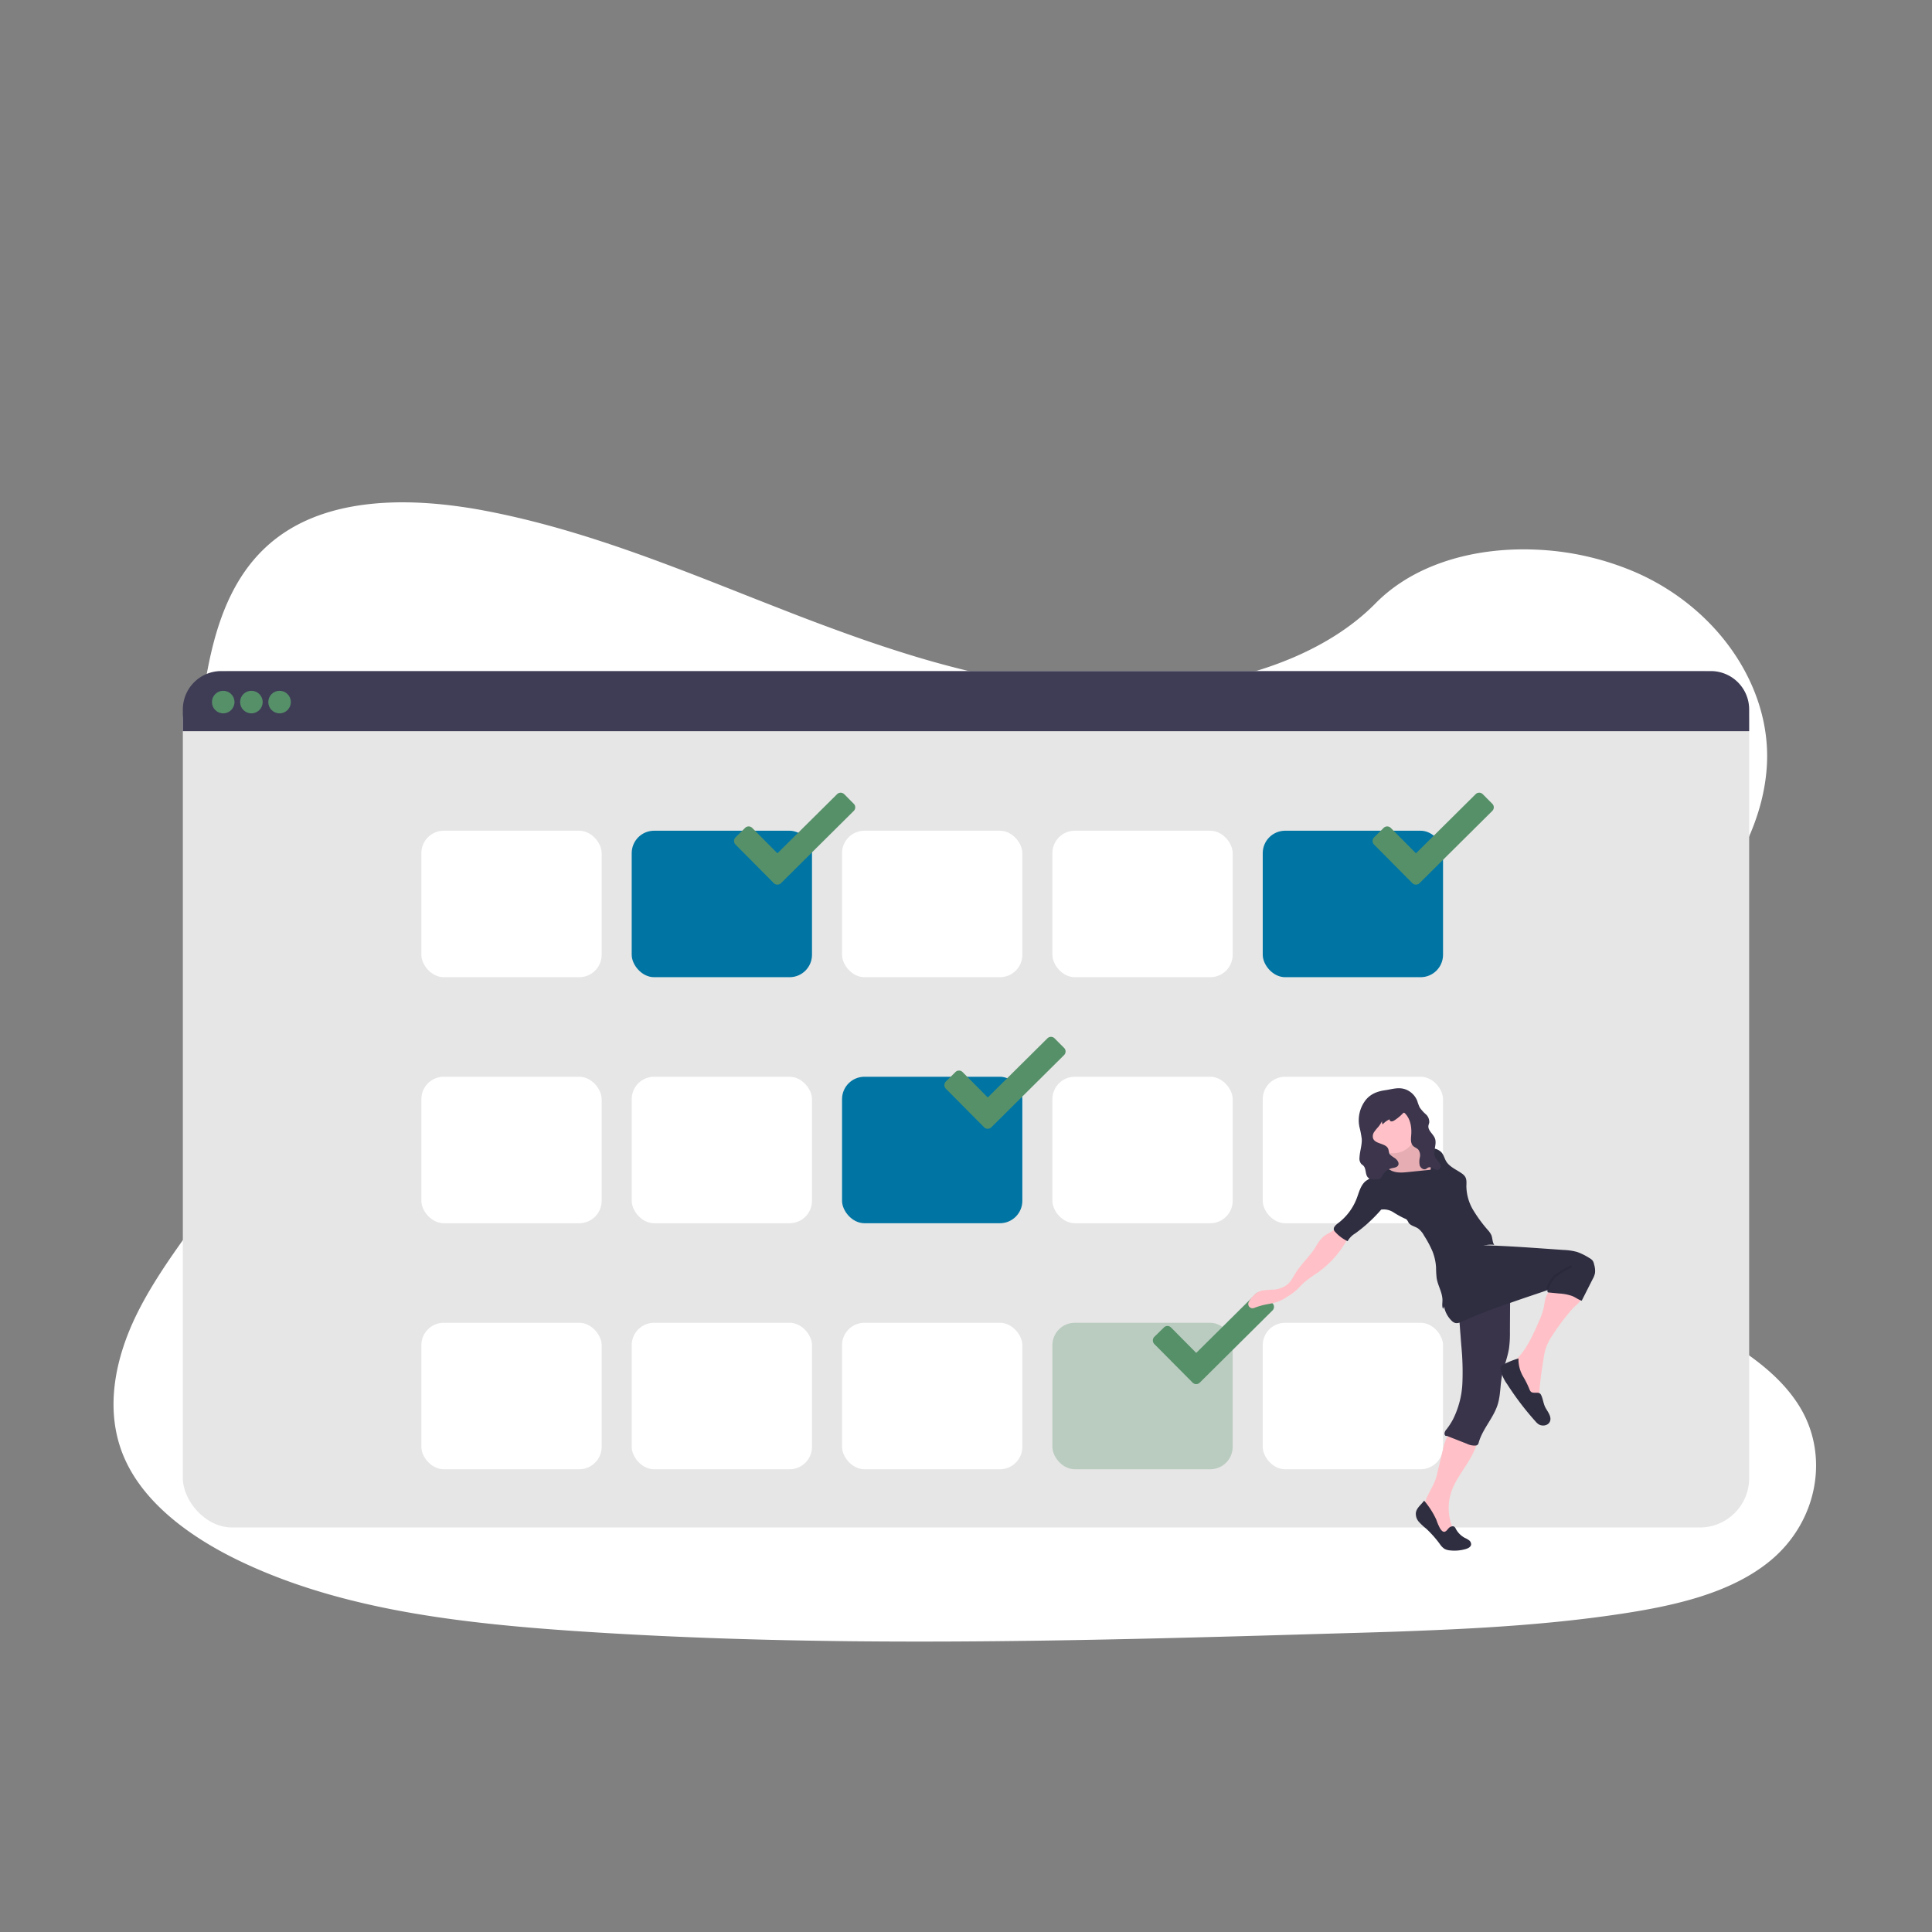 <svg xmlns="http://www.w3.org/2000/svg" xmlns:xlink="http://www.w3.org/1999/xlink" width="800" height="800" viewBox="0 0 800 800">
  <rect x="0" y="0" width="800" height="800" fill="#808080" stroke="none"/>
  <defs>
    <clipPath id="clip-_135">
      <rect width="800" height="800"/>
    </clipPath>
  </defs>
  <g id="_135" data-name="135" clip-path="url(#clip-_135)">
    <g id="Component_1_146" data-name="Component 1 – 146" transform="translate(47.023 208)">
      <path id="Path_168" data-name="Path 168" d="M798.2,560.6c-7.681,6.368-16.954,10.907-26.968,14.266q-2.186.747-4.434,1.4c-3.868,1.152-7.828,2.151-11.822,3.024-1.969.44-3.952.845-5.935,1.222-3.373.649-6.759,1.229-10.125,1.76-12.492,1.962-25.068,3.415-37.707,4.518q-5.845.517-11.7.929l-1.557.112-2.793.189-1.718.112c-2.612.175-5.223.328-7.828.475-10.439.587-20.893,1.013-31.346,1.4-7.681.265-15.285.489-22.924.7l-15.537.454-4.015.119-1.76.049q-6.9.209-13.812.4l-1.3.035-4.05.119-7.681.209-2.29.063-2.095.056c-48.761,1.313-97.557,2.269-146.289,1.857q-5.852-.042-11.7-.126c-36.185-.468-72.328-1.732-108.408-4.19-12.681-.866-25.445-1.913-38.14-3.359q-5.866-.663-11.7-1.445c-31.185-4.19-61.6-11.256-88.849-24.44-20.522-9.951-39.467-24.1-47.413-42.937-8.023-19.007-3.778-40.354,5.384-58.984s22.945-35.326,34.83-52.832c4.085-6.026,7.946-12.3,11.445-18.756.209-.391.426-.789.628-1.18q2.688-5.049,5.07-10.223h0q2.262-4.93,4.19-9.957.58-1.5,1.11-3c.042-.112.084-.223.119-.335s.091-.251.133-.377a129.277,129.277,0,0,0,5.265-19.461l.168-.922c.077-.44.154-.873.223-1.313s.133-.817.2-1.229h0a96.363,96.363,0,0,0,1.082-18.749v-.7a79.561,79.561,0,0,0-1.047-9.587h0c-.042-.272-.084-.538-.14-.8a75.079,75.079,0,0,0-3.68-13.337c-.07-.189-.147-.384-.223-.58a.784.784,0,0,0-.1-.258c-.524-1.334-1.082-2.653-1.7-3.973h0c-.1-.223-.209-.454-.314-.7h0c-.2-.426-.4-.852-.621-1.271h0q-1.473-3.01-3.282-5.942c-1.4-2.325-2.982-4.6-4.609-6.836l-.23-.314-.189-.265c-2.137-2.912-4.371-5.775-6.55-8.666-1.711-2.255-3.387-4.525-4.958-6.836l-.279-.419a69.654,69.654,0,0,1-5.083-8.749c-.293-.621-.58-1.243-.845-1.871-.475-1.1-.915-2.214-1.306-3.331-5.363-15.153-3.736-31.7-1.159-47.483,3.82-23.448,10.928-48.719,32.931-63.355,19.21-12.785,45.207-14.28,69.828-11.172,3.945.489,7.849,1.1,11.7,1.795l2.095.4c31.143,5.97,60.6,16.542,89.687,27.861,6.794,2.646,13.575,5.335,20.348,8.009Q384.373,165,392.32,168.1q9.182,3.575,18.5,6.983,5.824,2.137,11.7,4.19,9.42,3.275,18.965,6.222,6.759,2.095,13.589,3.945c21.647,5.893,43.852,9.978,66.581,10.767a203.394,203.394,0,0,0,51.54-4.776c3.945-.894,7.856-1.92,11.7-3.079a152.22,152.22,0,0,0,15.781-5.719c12.995-5.586,24.677-12.96,33.922-22.345l.077-.077c13.693-13.889,33.769-20.948,54.8-22.128a114.611,114.611,0,0,1,11.7-.063,116.1,116.1,0,0,1,42.372,9.916c33.266,15.083,54.78,47.015,53.16,78.905-2.353,46.422-47.106,82.055-73.808,122.667-1.885,2.863-3.68,5.817-5.349,8.833-.615,1.1-1.2,2.214-1.774,3.331-6.578,12.848-10.53,26.723-8.379,40.053a42.77,42.77,0,0,0,1.7,6.92c.328.985.7,1.969,1.11,2.947A54.81,54.81,0,0,0,724.093,434.6a94.977,94.977,0,0,0,8.54,6.941c24.915,18.113,61,29.537,76.943,54.284C822.913,516.348,817.983,544.174,798.2,560.6Z" transform="translate(-112.078 -122.422)" fill="#fff"/>
    </g>
    <g id="Group_320" data-name="Group 320" transform="translate(-12.159 -81.656)">
      <rect id="Rectangle_486" data-name="Rectangle 486" width="648.579" height="354.619" rx="20.42" transform="translate(87.87 359.535)" fill="#e6e6e6"/>
      <path id="Path_4000" data-name="Path 4000" d="M831.579,300.24v9.005H183V300.24a15.88,15.88,0,0,1,15.88-15.88H815.7A15.88,15.88,0,0,1,831.579,300.24Z" transform="translate(-95.13 75.174)" fill="#3f3d56"/>
      <circle id="Ellipse_922" data-name="Ellipse 922" cx="4.666" cy="4.666" r="4.666" transform="translate(99.924 367.7)" fill="#569069"/>
      <circle id="Ellipse_923" data-name="Ellipse 923" cx="4.666" cy="4.666" r="4.666" transform="translate(111.589 367.7)" fill="#569069"/>
      <circle id="Ellipse_924" data-name="Ellipse 924" cx="4.666" cy="4.666" r="4.666" transform="translate(123.255 367.7)" fill="#569069"/>
      <path id="Path_4001" data-name="Path 4001" d="M347.5,503.86" transform="translate(-131.703 26.374)" fill="none" stroke="#f2f2f2" stroke-miterlimit="10" stroke-width="2"/>
      <path id="Path_4002" data-name="Path 4002" d="M333.5,502.86" transform="translate(-128.59 26.596)" fill="none" stroke="#f2f2f2" stroke-miterlimit="10" stroke-width="2"/>
      <rect id="Rectangle_487" data-name="Rectangle 487" width="74.657" height="60.658" rx="9.29" transform="translate(186.635 425.637)" fill="#fff"/>
      <rect id="Rectangle_488" data-name="Rectangle 488" width="74.657" height="60.658" rx="9.29" transform="translate(273.734 425.637)" fill="#0075a3"/>
      <rect id="Rectangle_489" data-name="Rectangle 489" width="74.657" height="60.658" rx="9.29" transform="translate(360.833 425.637)" fill="#fff"/>
      <rect id="Rectangle_490" data-name="Rectangle 490" width="74.657" height="60.658" rx="9.29" transform="translate(447.933 425.637)" fill="#fff"/>
      <rect id="Rectangle_491" data-name="Rectangle 491" width="74.657" height="60.658" rx="9.29" transform="translate(535.032 425.637)" fill="#0075a3"/>
      <rect id="Rectangle_492" data-name="Rectangle 492" width="74.657" height="60.658" rx="9.29" transform="translate(186.635 527.512)" fill="#fff"/>
      <rect id="Rectangle_493" data-name="Rectangle 493" width="74.657" height="60.658" rx="9.29" transform="translate(273.734 527.512)" fill="#fff"/>
      <rect id="Rectangle_494" data-name="Rectangle 494" width="74.657" height="60.658" rx="9.29" transform="translate(360.833 527.512)" fill="#0075a3"/>
      <rect id="Rectangle_495" data-name="Rectangle 495" width="74.657" height="60.658" rx="9.29" transform="translate(447.933 527.512)" fill="#fff"/>
      <rect id="Rectangle_496" data-name="Rectangle 496" width="74.657" height="60.658" rx="9.29" transform="translate(535.032 527.512)" fill="#fff"/>
      <rect id="Rectangle_497" data-name="Rectangle 497" width="74.657" height="60.658" rx="9.29" transform="translate(186.635 629.387)" fill="#fff"/>
      <rect id="Rectangle_498" data-name="Rectangle 498" width="74.657" height="60.658" rx="9.29" transform="translate(273.734 629.387)" fill="#fff"/>
      <rect id="Rectangle_499" data-name="Rectangle 499" width="74.657" height="60.658" rx="9.29" transform="translate(360.833 629.387)" fill="#fff"/>
      <rect id="Rectangle_500" data-name="Rectangle 500" width="74.657" height="60.658" rx="9.29" transform="translate(447.933 629.387)" fill="#569069" opacity="0.3"/>
      <rect id="Rectangle_501" data-name="Rectangle 501" width="74.657" height="60.658" rx="9.29" transform="translate(535.032 629.387)" fill="#fff"/>
      <path id="Path_4003" data-name="Path 4003" d="M526.05,353.692l-3.935-3.958a2.084,2.084,0,0,0-2.963,0l-24.7,24.489-10.444-10.53a2.069,2.069,0,0,0-2.94,0L477.1,367.62a2.115,2.115,0,0,0,0,2.971l15.857,15.981a2.115,2.115,0,0,0,2.971,0l30.127-29.909a2.084,2.084,0,0,0,0-2.971Z" transform="translate(-160.379 60.778)" fill="#569069"/>
      <path id="Path_4004" data-name="Path 4004" d="M866.05,353.692l-3.935-3.958a2.084,2.084,0,0,0-2.963,0l-24.7,24.489-10.444-10.53a2.069,2.069,0,0,0-2.94,0L817.1,367.62a2.115,2.115,0,0,0,0,2.971l15.857,15.981a2.115,2.115,0,0,0,2.971,0l30.127-29.909a2.084,2.084,0,0,0,0-2.971Z" transform="translate(-235.971 60.778)" fill="#569069"/>
      <path id="Path_4005" data-name="Path 4005" d="M638.05,483.692l-3.935-3.958a2.084,2.084,0,0,0-2.963,0l-24.7,24.489-10.444-10.53a2.069,2.069,0,0,0-2.94,0L589.1,497.62a2.115,2.115,0,0,0,0,2.971l15.857,15.981a2.115,2.115,0,0,0,2.971,0l30.127-29.909a2.084,2.084,0,0,0,0-2.971Z" transform="translate(-185.281 31.875)" fill="#569069"/>
      <path id="Path_4006" data-name="Path 4006" d="M749.05,619.692l-3.935-3.958a2.084,2.084,0,0,0-2.963,0l-24.7,24.489-10.444-10.53a2.069,2.069,0,0,0-2.94,0l-3.974,3.888a2.115,2.115,0,0,0,0,2.971l15.857,15.981a2.115,2.115,0,0,0,2.971,0l30.127-29.909A2.084,2.084,0,0,0,749.05,619.692Z" transform="translate(-209.959 1.639)" fill="#569069"/>
      <path id="Path_4029" data-name="Path 4029" d="M866.311,691.333a3.758,3.758,0,0,0-.249,1.019c-1.237,8.142-8.352,14.154-10.95,21.969a21.075,21.075,0,0,0,.918,15.452,5.109,5.109,0,0,1,.708,2.232c0,.778-.622,1.625-1.408,1.555-1.882-.124-3.367-1.555-4.938-2.566a17.581,17.581,0,0,1-5.024-4.666,8.693,8.693,0,0,1-1.485-6.556c.933-4.246,4.176-8.033,5.187-12.264l2.652-10.973a17.165,17.165,0,0,1,2.177-5.856,3.616,3.616,0,0,1,1.835-1.555,4.338,4.338,0,0,1,1.384-.109C860.19,689.148,863.386,690.3,866.311,691.333Z" transform="translate(-242.032 -14.788)" fill="#ffc1c7"/>
      <path id="Path_4030" data-name="Path 4030" d="M854.474,736.724a1.471,1.471,0,0,1,.84.062,2.084,2.084,0,0,1,.778,1,9.114,9.114,0,0,0,3.663,3.678,10.606,10.606,0,0,1,1.789,1.011,2.077,2.077,0,0,1,.863,1.773c-.124,1.019-1.237,1.555-2.216,1.859a16.629,16.629,0,0,1-6.486.568,5.686,5.686,0,0,1-2.333-.653,6.9,6.9,0,0,1-1.8-1.82,45.1,45.1,0,0,0-5.755-6.525,25.2,25.2,0,0,1-3.017-2.807,5.008,5.008,0,0,1-1.268-3.8c.3-2.022,2.216-3.344,3.422-5a34.164,34.164,0,0,1,5.07,7.94,22.825,22.825,0,0,0,1.446,3.414c.552.91,1.345,1.96,2.333,1.369S853.035,736.973,854.474,736.724Z" transform="translate(-241.091 -23.029)" fill="#2f2e41"/>
      <path id="Path_4031" data-name="Path 4031" d="M881.246,615.27a10.234,10.234,0,0,1,.692,4.6l-.07,11.611a46.652,46.652,0,0,1-.358,6.758c-.614,4.036-2.271,7.854-2.994,11.875-.684,3.772-.552,7.691-1.664,11.362-1.726,5.685-6.3,10.187-7.909,15.911a1.8,1.8,0,0,1-.459.925,1.33,1.33,0,0,1-.653.28,6.944,6.944,0,0,1-3.741-.7l-8.36-3.282c-.576.249-.972-.412-.941-1.05a3.041,3.041,0,0,1,.832-1.656,27.814,27.814,0,0,0,2.691-4.145,37.245,37.245,0,0,0,3.888-15,110.88,110.88,0,0,0-.459-15.553q-.428-5.615-.855-11.214c-.132-1.781-.233-3.71.778-5.195s2.73-2.1,4.386-2.613A71.3,71.3,0,0,1,881.246,615.27Z" transform="translate(-244.487 1.604)" fill="#3c354c"/>
      <path id="Path_4032" data-name="Path 4032" d="M881.246,615.27a10.234,10.234,0,0,1,.692,4.6l-.07,11.611a46.652,46.652,0,0,1-.358,6.758c-.614,4.036-2.271,7.854-2.994,11.875-.684,3.772-.552,7.691-1.664,11.362-1.726,5.685-6.3,10.187-7.909,15.911a1.8,1.8,0,0,1-.459.925,1.33,1.33,0,0,1-.653.28,6.944,6.944,0,0,1-3.741-.7l-8.36-3.282c-.576.249-.972-.412-.941-1.05a3.041,3.041,0,0,1,.832-1.656,27.814,27.814,0,0,0,2.691-4.145,37.245,37.245,0,0,0,3.888-15,110.88,110.88,0,0,0-.459-15.553q-.428-5.615-.855-11.214c-.132-1.781-.233-3.71.778-5.195s2.73-2.1,4.386-2.613A71.3,71.3,0,0,1,881.246,615.27Z" transform="translate(-244.487 1.604)" fill="#2f2e41" opacity="0.1"/>
      <path id="Path_4033" data-name="Path 4033" d="M907.773,632.222a24.174,24.174,0,0,0-2.792,5.374,28.785,28.785,0,0,0-.941,4.371c-1.089,6.867-2.185,13.8-1.765,20.733a4.37,4.37,0,0,1-3.888-.964,11.115,11.115,0,0,1-2.543-3.289,34.986,34.986,0,0,1-2.092-4.184,26.2,26.2,0,0,1-1.983-10.2,1.757,1.757,0,0,1,.14-.832,1.921,1.921,0,0,1,.412-.49c4.565-4.324,7.194-10.258,9.705-16.02a29.625,29.625,0,0,0,2.084-5.887c.412-2.053.443-4.324,1.742-5.965a7.5,7.5,0,0,1,4.93-2.333,9.278,9.278,0,0,1,3.982.163c1.415.435,4.767,2.092,4.962,3.764s-2.792,3.811-3.764,4.923A94.759,94.759,0,0,0,907.773,632.222Z" transform="translate(-252.708 2.243)" fill="#ffc1c7"/>
      <path id="Path_4034" data-name="Path 4034" d="M903.4,671.08c1,1.672,2.387,3.538,1.68,5.343s-3.3,2.209-4.853,1.1a7.486,7.486,0,0,1-1.213-1.167A119.636,119.636,0,0,1,887.344,661a15.079,15.079,0,0,1-2.768-6.54,1.368,1.368,0,0,1,.109-.778,1.5,1.5,0,0,1,.607-.513,30.2,30.2,0,0,1,6.735-2.8,14.286,14.286,0,0,0,1.991,7.582,36.211,36.211,0,0,1,2.566,5.195c.529,1.307,1.073,1.408,2.434,1.423,1.1,0,1.882-.132,2.411.98C902.268,667.292,902.33,669.291,903.4,671.08Z" transform="translate(-251.106 -6.199)" fill="#2f2e41"/>
      <path id="Path_4035" data-name="Path 4035" d="M867.485,590c10,.156,19.986.855,29.964,1.555l6.486.459a24.235,24.235,0,0,1,5.654.84,24.822,24.822,0,0,1,5.008,2.481,4.394,4.394,0,0,1,1.4,1.12,4.192,4.192,0,0,1,.591,1.555,8.859,8.859,0,0,1,.365,3.593,8.764,8.764,0,0,1-.957,2.465l-4.542,8.974c-1.454-.474-2.582-1.423-4.005-1.983a19.759,19.759,0,0,0-5.3-1.011l-4.728-.467a1.346,1.346,0,0,1-.132-.933c-4.153,1.446-8.29,2.792-12.443,4.238-7.621,2.652-15.258,5.312-22.6,8.671-1.089.5-2.333,1.019-3.445.6a3.587,3.587,0,0,1-1.081-.716,11.113,11.113,0,0,1-3.344-6.509,24.278,24.278,0,0,1,.109-7.427c.7-5.063,2.232-10.359,6.1-13.695C862.632,592,864.778,589.93,867.485,590Z" transform="translate(-244.343 7.223)" fill="#2f2e41"/>
      <path id="Path_4036" data-name="Path 4036" d="M919.605,601.24A47.845,47.845,0,0,0,913.182,605a5.22,5.22,0,0,0-.848.692,6.339,6.339,0,0,0-.521.684,12.847,12.847,0,0,0-2.193,4.37" transform="translate(-256.677 4.724)" fill="none" stroke="#000" stroke-miterlimit="10" stroke-width="1" opacity="0.1"/>
      <path id="Path_4037" data-name="Path 4037" d="M781.251,584.546a18.194,18.194,0,0,0-3.212,4.409c-2.372,3.733-5.778,6.735-8.119,10.491-1,1.618-1.835,3.406-3.266,4.666a10.486,10.486,0,0,1-6.361,2.271c-2.061.148-4.238.047-6.058,1.034a11.422,11.422,0,0,0-3.64,3.888v.047a1.758,1.758,0,0,0,2.1,2.613,31.306,31.306,0,0,1,5.156-1.5,32.656,32.656,0,0,0,4.588-1.042,21.459,21.459,0,0,0,4.106-2.185,26.678,26.678,0,0,0,3.227-2.263c1.252-1.065,2.333-2.333,3.515-3.461a54.989,54.989,0,0,1,5.444-3.951,41.527,41.527,0,0,0,12.163-13.29,3.018,3.018,0,0,0,.552-1.765,3.2,3.2,0,0,0-.778-1.555c-1.377-1.75-2.629-3.181-4.542-1.555C784.619,582.648,782.729,583.263,781.251,584.546Z" transform="translate(-221.257 9.294)" fill="#ffc1c7"/>
      <path id="Path_4038" data-name="Path 4038" d="M836.047,535.271a2.333,2.333,0,0,0,.5,1.369c.513.521,1.361.412,2.092.366a6.913,6.913,0,0,1,5.49,1.905,12.609,12.609,0,0,1,2.022,10.055,7.357,7.357,0,0,1-3.958,4,18.485,18.485,0,0,1-5.584,1.369,13.941,13.941,0,0,1-4.822,0,20.984,20.984,0,0,1-5.234-2.5,28.673,28.673,0,0,1-3.445-1.944,5.443,5.443,0,0,1-2.248-3.157,1.711,1.711,0,0,1,.568-1.827,3.232,3.232,0,0,1,.871-.264,3.686,3.686,0,0,0,2.652-2.605c.521-2.014-.731-4.044-.855-6.12a2.9,2.9,0,0,1,.365-1.734,3.811,3.811,0,0,1,1.75-1.244L830.1,531.2a23.26,23.26,0,0,1,3.663-1.625c1.236-.319,1.322.537,1.555,1.555C835.6,532.518,835.861,533.895,836.047,535.271Z" transform="translate(-236.928 20.673)" fill="#ffc1c7"/>
      <path id="Path_4039" data-name="Path 4039" d="M836.047,535.271a2.333,2.333,0,0,0,.5,1.369c.513.521,1.361.412,2.092.366a6.913,6.913,0,0,1,5.49,1.905,12.609,12.609,0,0,1,2.022,10.055,7.357,7.357,0,0,1-3.958,4,18.485,18.485,0,0,1-5.584,1.369,13.941,13.941,0,0,1-4.822,0,20.984,20.984,0,0,1-5.234-2.5,28.673,28.673,0,0,1-3.445-1.944,5.443,5.443,0,0,1-2.248-3.157,1.711,1.711,0,0,1,.568-1.827,3.232,3.232,0,0,1,.871-.264,3.686,3.686,0,0,0,2.652-2.605c.521-2.014-.731-4.044-.855-6.12a2.9,2.9,0,0,1,.365-1.734,3.811,3.811,0,0,1,1.75-1.244L830.1,531.2a23.26,23.26,0,0,1,3.663-1.625c1.236-.319,1.322.537,1.555,1.555C835.6,532.518,835.861,533.895,836.047,535.271Z" transform="translate(-236.928 20.673)" opacity="0.1"/>
      <circle id="Ellipse_925" data-name="Ellipse 925" cx="9.698" cy="9.698" r="9.698" transform="translate(579.305 539.799)" fill="#ffc1c7"/>
      <path id="Path_4040" data-name="Path 4040" d="M831.643,539.668a13.337,13.337,0,0,1,4.557-1.151,5.389,5.389,0,0,1,4.246,1.68c.91,1.065,1.213,2.5,1.936,3.694,1.431,2.333,4.223,3.4,6.455,4.993a4.87,4.87,0,0,1,1.338,1.307c.778,1.182.568,2.7.552,4.1a19.8,19.8,0,0,0,2.854,9.814,57.914,57.914,0,0,0,6.144,8.329,8.307,8.307,0,0,1,1.338,1.983c.544,1.307.389,2.885,1.2,4.044a11.3,11.3,0,0,0-5.731.778c-2.807,1.159-2.94,5.265-4.262,8-2.442,5.063-5.833,9.6-9.06,14.2a18.14,18.14,0,0,0-2.146,3.554c-.576-1.221-.179-2.675-.249-4.021-.156-3.01-1.9-5.708-2.388-8.679a40.971,40.971,0,0,1-.257-4.479,21.432,21.432,0,0,0-1.454-6.61,42.428,42.428,0,0,0-3.453-6.478,9.144,9.144,0,0,0-2.605-3.111c-1.291-.84-3.072-1.081-3.888-2.387a5.206,5.206,0,0,0-.778-1.26,2.908,2.908,0,0,0-.9-.459,39.756,39.756,0,0,1-4.6-2.551,7.406,7.406,0,0,0-5.039-1.1,62.21,62.21,0,0,1-10.755,9.861,8.718,8.718,0,0,0-3.157,3.227,16.427,16.427,0,0,1-5.109-3.818,2.589,2.589,0,0,1-.544-.778c-.4-1.135.778-2.154,1.711-2.87a23.251,23.251,0,0,0,7.73-10.289c1-2.636,1.664-5.669,3.951-7.326a13.6,13.6,0,0,0,2.045-1.439A25.9,25.9,0,0,0,812.87,548a4.114,4.114,0,0,1,4.316-1.462,19.054,19.054,0,0,1,2.574,1.236c2.154.972,4.627.778,7,.513l9.107-.925a3.111,3.111,0,0,0-.669-2.955,9.055,9.055,0,0,0-1.205-.956,6.7,6.7,0,0,1-2.349-3.787Z" transform="translate(-231.371 18.671)" fill="#2f2e41"/>
      <path id="Path_4041" data-name="Path 4041" d="M828.468,506.948a8.383,8.383,0,0,1,4.876,4.775,19.482,19.482,0,0,0,1.026,2.73,15.742,15.742,0,0,0,2.528,2.815,4.224,4.224,0,0,1,1.415,3.383c-.078.467-.28.9-.342,1.361-.272,2.014,2.014,3.4,2.714,5.3.91,2.5-1.073,5.49.14,7.854a25.113,25.113,0,0,0,1.812,2.333c.521.778.576,2.177-.3,2.652-1.369.739-2.955-1.423-4.409-.855-.373.148-.661.467-1.026.63-1.019.459-2.209-.443-2.543-1.509a7.941,7.941,0,0,1,.062-3.313,4,4,0,0,0-.622-3.181c-.591-.677-1.555-.941-2.17-1.555-1.12-1.135-.91-2.963-.778-4.549.241-3.2-.334-6.711-2.629-8.967a.583.583,0,0,0-.412-.226.661.661,0,0,0-.412.257,19.36,19.36,0,0,1-3.484,2.885,2.193,2.193,0,0,1-1.244.451.789.789,0,0,1-.778-.879,9.137,9.137,0,0,0-2.909,2.131,3.04,3.04,0,0,1-.233-1.338,12.541,12.541,0,0,1-1.555,2.38,19.376,19.376,0,0,0-1.711,2.115,3.111,3.111,0,0,0-.435,2.59c.871,2.5,5.312,1.921,6.276,4.386.21.552.2,1.159.42,1.7.428,1.058,1.555,1.555,2.489,2.255s1.742,1.89,1.182,2.877c-.49.848-1.633.941-2.582,1.159a6.221,6.221,0,0,0-3.888,2.924,3.67,3.67,0,0,1-1,1.376,2.824,2.824,0,0,1-1.268.311c-1.322.109-2.839.14-3.748-.778-1.221-1.283-.645-3.616-1.89-4.876-.288-.28-.645-.482-.918-.778a3.468,3.468,0,0,1-.692-2.605c.124-2.59,1.081-5.125.933-7.714a44.125,44.125,0,0,0-.988-5.086,13.687,13.687,0,0,1,2.768-11.191c2.115-2.481,4.876-3.453,8-3.888C822.923,506.886,825.614,505.914,828.468,506.948Z" transform="translate(-234.332 25.79)" fill="#3c354c"/>
    </g>
  </g>
</svg>
